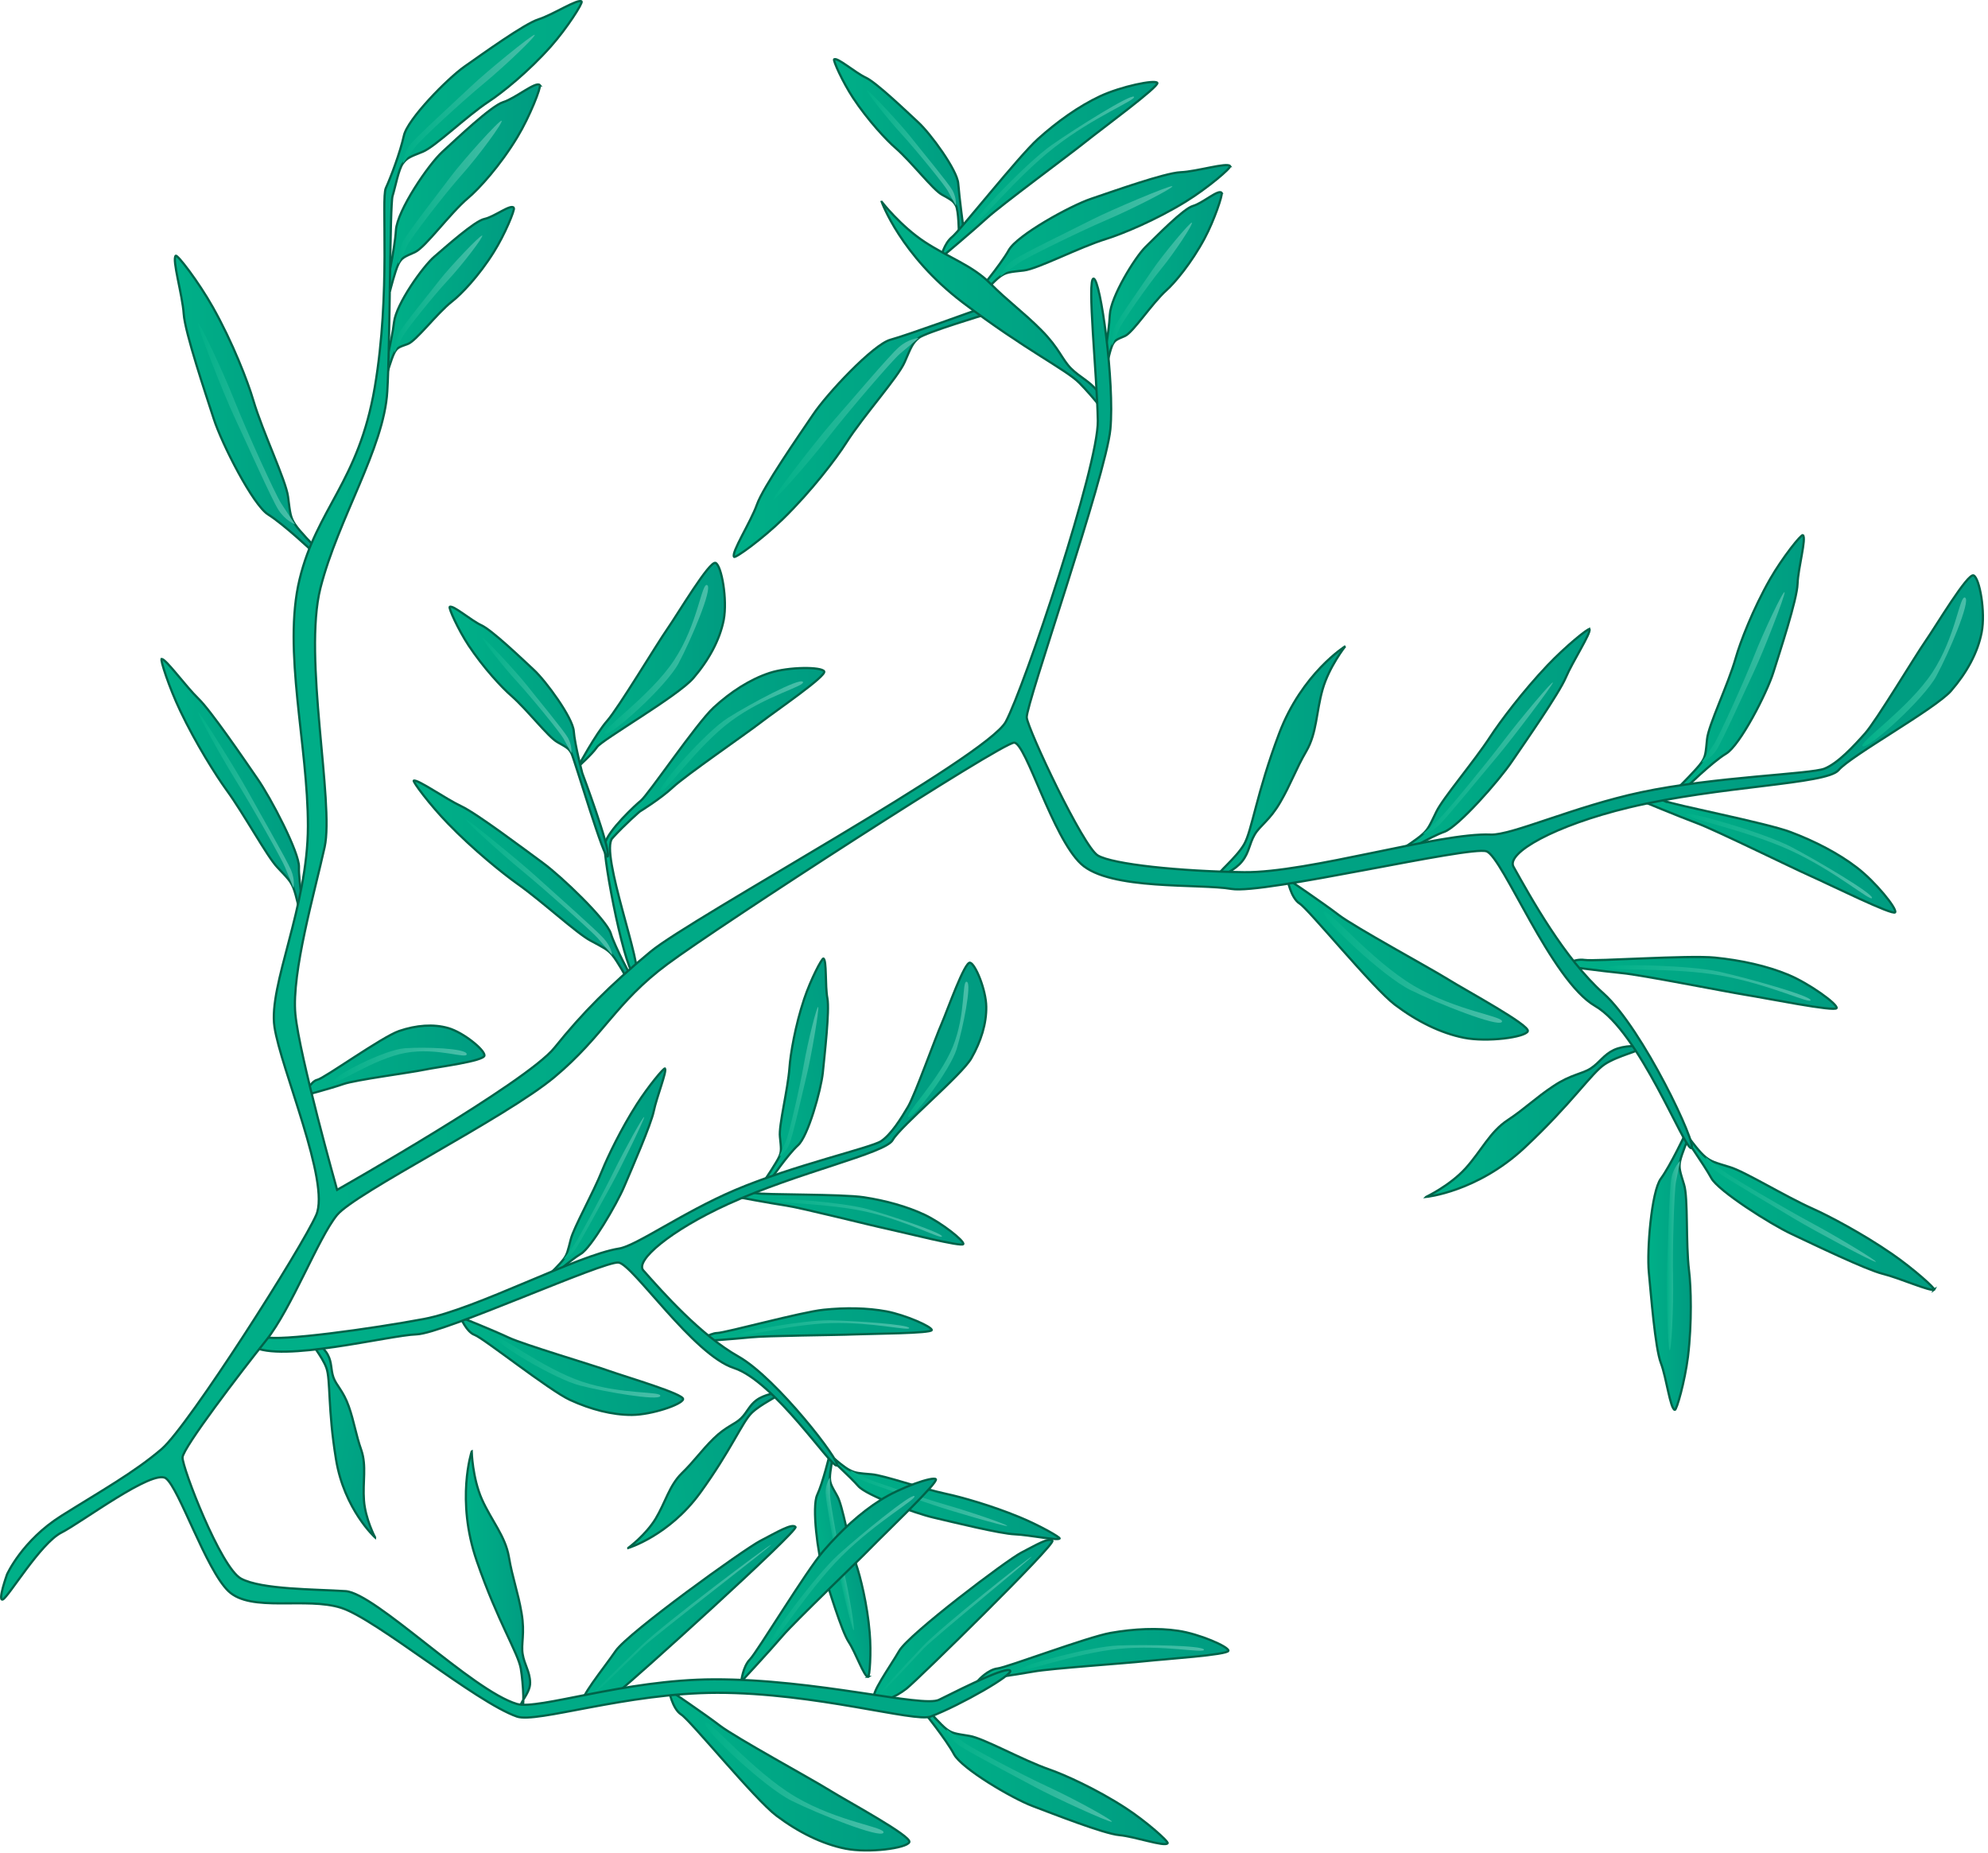 
        <svg xmlns:rdf="http://www.w3.org/1999/02/22-rdf-syntax-ns#" xmlns="http://www.w3.org/2000/svg" xmlns:cc="http://creativecommons.org/ns#" xmlns:xlink="http://www.w3.org/1999/xlink" xmlns:dc="http://purl.org/dc/elements/1.1/" x="0px" y="0px" width="501" height="467" viewBox="0 0 501 467" xml:space="preserve">
            <title>Microstegium vimineum (Japanese Stilt Grass) 1</title>
            <desc xmlns:ian_image_library="https://ian.umces.edu/media-library/">
                <ian_image_library:title>Microstegium vimineum (Japanese Stilt Grass) 1</ian_image_library:title>
                <ian_image_library:descr>Illustration of Microstegium vimineum (Japanese Stilt Grass)</ian_image_library:descr>
                <ian_image_library:scene>
                    <ian_image_library:contains>Japanese, stilt, grass, Nepalese, browntop, plant, Plantae, vascular, Magnoliophyta, angiosperm, Liliopsida, monocot, Commelinidae, Cyperales, Poaceae, Microstegium, vimineum, annual, graminoid, exotic, invasive, nonnative, noxious, weed</ian_image_library:contains>
                    <ian_image_library:when>2003-02-15</ian_image_library:when>
                </ian_image_library:scene>
            </desc>
            
 <defs></defs>
 <linearGradient id="ian_symbols_38d2a818d985c71495f3e9d6aa8ebf51" y2="-217.62" gradientUnits="userSpaceOnUse" x2="-92.264" gradientTransform="matrix(.791 .161 .167 -.773 208.67 211.86)" y1="-217.62" x1="-124.85">
  <stop stop-color="#00B088" offset="0"/>
  <stop stop-color="#009C81" offset="1"/>
 </linearGradient>
 <path stroke="#006349" stroke-width=".556" d="m94.527 387.42s-7.778-7.013-9.85-19.7c-2.086-12.653-1.346-19.986-2.409-22.99-1.054-3.003-4.479-6.802-3.874-6.999.584-.197 3.173 1.672 4.23 3.677 1.06 1.984.706 3.655 1.399 5.667.693 2.005 2.463 3.33 3.874 7.326 1.399 3.995 1.747 7.006 3.156 11.002 1.37 4.002.323 8.005.669 12.681.335 4.65 2.805 9.33 2.805 9.33z" fill="url(#ian_symbols_38d2a818d985c71495f3e9d6aa8ebf51)"/>
 <linearGradient id="ian_symbols_ed0a0b282e7ac7246dcc921d96858eb6" y2="194.14" gradientUnits="userSpaceOnUse" x2="-52.371" gradientTransform="matrix(.792 -.164 .165 .797 208.62 202.54)" y1="194.14" x1="-108">
  <stop stop-color="#00B088" offset="0"/>
  <stop stop-color="#009C81" offset="1"/>
 </linearGradient>
 <path stroke="#006349" stroke-width=".556" d="m158.33 390.07s10.241-3.078 18.097-13.87c7.821-10.777 10.628-17.858 13.006-20.162 2.358-2.317 7-4.274 6.775-4.792-.231-.522-3.622.164-5.539 1.55-1.869 1.38-2.365 3.092-3.935 4.622-1.549 1.528-3.758 2.005-6.911 5.096-3.139 3.079-4.852 5.682-8.026 8.76-3.14 3.1-4.064 7.251-6.558 11.41-2.52 4.15-6.91 7.38-6.91 7.38z" fill="url(#ian_symbols_ed0a0b282e7ac7246dcc921d96858eb6)"/>
 <linearGradient id="ian_symbols_e601bcbd5bc1262449c891c047165a71" y2="127.46" gradientUnits="userSpaceOnUse" x2="13.518" gradientTransform="matrix(.792 -.164 .165 .797 208.62 202.54)" y1="127.46" x1="-52.99">
  <stop stop-color="#00B088" offset="0"/>
  <stop stop-color="#009C81" offset="1"/>
 </linearGradient>
 <path stroke="#006349" stroke-width=".556" d="m190.32 300.64c2.181.476 21.916.218 27.407 1.061 5.511.843 10.825 2.323 15.236 4.383 4.39 2.079 10.071 6.599 9.799 7.4-.271.822-14.788-2.888-19.109-3.818-4.315-.911-21.61-5.295-25.579-5.879-3.969-.591-12.674-2.229-12.674-2.229s2.74-1.37 4.91-.91z" fill="url(#ian_symbols_e601bcbd5bc1262449c891c047165a71)"/>
 <linearGradient id="ian_symbols_f60af1104a0fa7840953a544af060935" y2="127.55" gradientUnits="userSpaceOnUse" x2="7.464" gradientTransform="matrix(.792 -.164 .165 .797 208.62 202.54)" y1="127.55" x1="-41.266">
  <stop stop-color="#00B088" offset="0"/>
  <stop stop-color="#4ABEA9" offset="1"/>
 </linearGradient>
 <path d="m195.27 302.45c.271-.815 17.207.51 23.343 2.229 6.13 1.732 18.824 6 18.77 6.87-.061.89-8.583-3.799-18.695-6.116-10.11-2.32-23.66-2.18-23.41-2.98z" fill="url(#ian_symbols_f60af1104a0fa7840953a544af060935)"/>
 <linearGradient id="ian_symbols_d1716f650b44e5b4f98dfb83fa5e3319" y2="159.55" gradientUnits="userSpaceOnUse" x2="-1.573" gradientTransform="matrix(.792 -.164 .165 .797 208.62 202.54)" y1="159.55" x1="-73.208">
  <stop stop-color="#00B088" offset="0"/>
  <stop stop-color="#009C81" offset="1"/>
 </linearGradient>
 <path stroke="#006349" stroke-width=".556" d="m180.77 335.9c2.208-.088 21.223-5.294 26.768-5.857 5.545-.571 11.022-.489 15.854.407 4.771.91 11.458 3.84 11.417 4.709-.054.85-15.045.911-19.442 1.088-4.431.197-22.283.313-26.259.747-4.009.421-12.851 1.026-12.851 1.026s2.31-2.02 4.51-2.13z" fill="url(#ian_symbols_d1716f650b44e5b4f98dfb83fa5e3319)"/>
 <linearGradient id="ian_symbols_c948af5d1a52b4b4a168911ebb563a5f" y2="159.5" gradientUnits="userSpaceOnUse" x2="-8.33" gradientTransform="matrix(.792 -.164 .165 .797 208.62 202.54)" y1="159.5" x1="-60.964">
  <stop stop-color="#00B088" offset="0"/>
  <stop stop-color="#4ABEA9" offset="1"/>
 </linearGradient>
 <path d="m186.04 336.41c.054-.856 16.73-3.833 23.132-3.704 6.374.123 19.762 1.04 19.958 1.93.157.851-9.337-1.535-19.7-1.236-10.38.30-23.44 3.86-23.39 3.01z" fill="url(#ian_symbols_c948af5d1a52b4b4a168911ebb563a5f)"/>
 <linearGradient id="ian_symbols_fde6c6918212557439b4a992ba0c464b" y2="152.95" gradientUnits="userSpaceOnUse" x2="-81.83" gradientTransform="matrix(.792 -.164 .165 .797 208.62 202.54)" y1="152.95" x1="-144.62">
  <stop stop-color="#00B088" offset="0"/>
  <stop stop-color="#009C81" offset="1"/>
 </linearGradient>
 <path stroke="#006349" stroke-width=".556" d="m119.63 336.39c2.151.754 18.804 13.972 24.016 16.37 5.206 2.393 10.615 3.806 15.63 3.779 5.022-.034 12.627-2.644 12.871-3.955.299-1.312-14.325-5.586-18.572-7.095-4.254-1.529-21.651-6.68-25.395-8.44-3.745-1.773-12.154-5.145-12.154-5.145s1.5 3.72 3.6 4.49z" fill="url(#ian_symbols_fde6c6918212557439b4a992ba0c464b)"/>
 <linearGradient id="ian_symbols_32ec08af07249714bd9dcd50a2b2cad3" y2="155.02" gradientUnits="userSpaceOnUse" x2="-88.567" gradientTransform="matrix(.792 -.164 .165 .797 208.62 202.54)" y1="155.02" x1="-135.12">
  <stop stop-color="#00B088" offset="0"/>
  <stop stop-color="#4ABEA9" offset="1"/>
 </linearGradient>
 <path d="m124.96 337.1c-.265 1.313 14.947 10.479 21.233 12.043 6.3 1.61 19.708 3.914 20.197 2.65.496-1.285-9.644-.279-19.674-3.622-10.02-3.36-21.46-12.39-21.76-11.07z" fill="url(#ian_symbols_32ec08af07249714bd9dcd50a2b2cad3)"/>
 <linearGradient id="ian_symbols_cea485083e4db8c431ece80ef75c914d" y2="98.228" gradientUnits="userSpaceOnUse" x2="-66.428" gradientTransform="matrix(.792 -.164 .165 .797 208.62 202.54)" y1="98.228" x1="-115.08">
  <stop stop-color="#00B088" offset="0"/>
  <stop stop-color="#009C81" offset="1"/>
 </linearGradient>
 <path stroke="#006349" stroke-width=".556" d="m167.58 269.25c-.231-.279-4.166 4.444-7.068 8.97-4.009 6.266-7.394 13.347-8.746 16.697-2.297 5.783-7.122 14.277-7.917 17.35-.782 3.058-.924 3.839-1.841 5.063-.904 1.229-3.507 3.73-3.507 3.73l-.082 1.189s5.376-4.771 7.951-6.286c2.589-1.495 9.045-12.497 10.934-16.969 1.882-4.438 6.748-15.549 7.462-19.034.71-3.47 3.34-9.99 2.83-10.71z" fill="url(#ian_symbols_cea485083e4db8c431ece80ef75c914d)"/>
 <linearGradient id="ian_symbols_0947753b32595ee4fd960ff5083d8f5c" y2="102.42" gradientUnits="userSpaceOnUse" x2="-75.876" gradientTransform="matrix(.792 -.164 .165 .797 208.62 202.54)" y1="102.42" x1="-109.5">
  <stop stop-color="#00B088" offset="0"/>
  <stop stop-color="#4ABEA9" offset="1"/>
 </linearGradient>
 <path d="m162.34 281.5c.034.605-5.864 12.735-8.161 16.901-2.324 4.165-7.856 14.549-9.242 16.499-1.373 1.944-2.929 2.434-2.929 2.434s1.603-2.114 2.704-3.697c1.135-1.583 7.143-12.674 9.929-18.361 2.8-5.68 7.64-14.38 7.7-13.77z" fill="url(#ian_symbols_0947753b32595ee4fd960ff5083d8f5c)"/>
 <linearGradient id="ian_symbols_a6f930161d35e2f4813b6148f98c38d6" y2="217.46" gradientUnits="userSpaceOnUse" x2="24.276" gradientTransform="matrix(.792 -.164 .165 .797 208.62 202.54)" y1="217.46" x1="-41.402">
  <stop stop-color="#00B088" offset="0"/>
  <stop stop-color="#009C81" offset="1"/>
 </linearGradient>
 <path stroke="#006349" stroke-width=".556" d="m267.04 387.69c.271-.266-5.138-3.357-10.201-5.43-7.006-2.889-14.698-5.05-18.341-5.817-6.211-1.318-15.61-4.662-18.845-4.94-3.248-.278-4.05-.313-5.409-1.006-1.42-.659-3.874-2.854-3.874-2.854l-1.862-.761s5.837 5.348 7.808 7.611c1.95 2.256 14.115 6.796 18.919 7.91 4.832 1.128 16.853 4.091 20.502 4.22 3.63.15 10.67 1.64 11.29 1.07z" fill="url(#ian_symbols_a6f930161d35e2f4813b6148f98c38d6)"/>
 <linearGradient id="ian_symbols_c55d9f49752283c421e4f7ef18c4b1eb" y2="216.76" gradientUnits="userSpaceOnUse" x2="9.044" gradientTransform="matrix(.792 -.164 .165 .797 208.62 202.54)" y1="216.76" x1="-35.365">
  <stop stop-color="#00B088" offset="0"/>
  <stop stop-color="#4ABEA9" offset="1"/>
 </linearGradient>
 <path d="m253.79 384.52c-.611.136-13.822-3.663-18.43-5.239-4.607-1.577-16.004-5.287-18.199-6.313-2.168-1.026-2.916-2.474-2.916-2.474s2.352 1.189 4.166 2.045c1.78.85 13.965 4.907 20.169 6.715 6.24 1.79 15.83 5.12 15.21 5.26z" fill="url(#ian_symbols_c55d9f49752283c421e4f7ef18c4b1eb)"/>
 <linearGradient id="ian_symbols_7659da295afbf3e4f57b6fb2dfe287fc" y2="78.508" gradientUnits="userSpaceOnUse" x2="-10.881" gradientTransform="matrix(.792 -.164 .165 .797 208.62 202.54)" y1="78.508" x1="-42.777">
  <stop stop-color="#00B088" offset="0"/>
  <stop stop-color="#009C81" offset="1"/>
 </linearGradient>
 <path stroke="#006349" stroke-width=".556" d="m207.52 241.54c-.374-.163-3.228 5.308-4.852 10.173-2.27 6.755-3.466 13.951-3.704 17.274-.421 5.716-2.752 14.658-2.406 17.499.285 2.868.421 3.561-.17 4.94-.584 1.353-3.479 5.675-3.479 5.675l1.217.237s4.458-6.463 6.965-8.726c2.528-2.235 5.81-13.891 6.272-18.335.428-4.431 1.733-15.548 1.148-18.729-.61-3.17-.12-9.62-1-10.01z" fill="url(#ian_symbols_7659da295afbf3e4f57b6fb2dfe287fc)"/>
 <linearGradient id="ian_symbols_ac8bdca0ee9ed34429bc30b390427a10" y2="82.408" gradientUnits="userSpaceOnUse" x2="-15.788" gradientTransform="matrix(.792 -.164 .165 .797 208.62 202.54)" y1="82.408" x1="-37.138">
  <stop stop-color="#00B088" offset="0"/>
  <stop stop-color="#4ABEA9" offset="1"/>
 </linearGradient>
 <path d="m206.2 253.76c.299.496-1.821 12.851-2.909 17.213-1.053 4.363-3.459 15.12-4.335 17.274-.85 2.147-2.569 3.181-2.569 3.181s1.033-2.358 1.773-4.125c.693-1.76 3.412-13.292 4.417-19.109 1.03-5.81 3.32-14.93 3.62-14.43z" fill="url(#ian_symbols_ac8bdca0ee9ed34429bc30b390427a10)"/>
 <linearGradient id="ian_symbols_128ea3a4055e402435af1ab9290481a5" y2="232.17" gradientUnits="userSpaceOnUse" x2="-38.99" gradientTransform="matrix(.792 -.164 .165 .797 208.62 202.54)" y1="232.17" x1="-50.102">
  <stop stop-color="#00B088" offset="0"/>
  <stop stop-color="#009C81" offset="1"/>
 </linearGradient>
 <path stroke="#006349" stroke-width=".556" d="m218.76 422.56c.401.021.856-6.103.401-11.213-.591-7.108-2.372-14.202-3.465-17.329-1.889-5.423-3.282-14.576-4.716-17.077-1.427-2.515-1.808-3.126-1.828-4.601 0-1.502.734-5.151.734-5.151l-.761-.795s-1.76 7.265-3.18 10.303c-1.42 3.017.184 15.004 1.542 19.271 1.346 4.254 4.581 15.019 6.361 17.736 1.8 2.72 3.9 8.85 4.92 8.85z" fill="url(#ian_symbols_128ea3a4055e402435af1ab9290481a5)"/>
 <linearGradient id="ian_symbols_a0a26c6c05efb804051b832d286adce7" y2="228.23" gradientUnits="userSpaceOnUse" x2="-42.001" gradientTransform="matrix(.792 -.164 .165 .797 208.62 202.54)" y1="228.23" x1="-45.289">
  <stop stop-color="#00B088" offset="0"/>
  <stop stop-color="#4ABEA9" offset="1"/>
 </linearGradient>
 <path d="m215.11 410.8c-.476-.341-3.446-12.546-4.179-16.996-.754-4.431-2.82-15.291-2.875-17.588-.054-2.304 1.094-3.873 1.094-3.873s-.007 2.548.027 4.444c.041 1.896 2.147 13.564 3.52 19.319 1.38 5.76 2.87 15.05 2.41 14.7z" fill="url(#ian_symbols_a0a26c6c05efb804051b832d286adce7)"/>
 <linearGradient id="ian_symbols_026e9f0e8ec374b4e57d1174fbc6282e" y2="129.09" gradientUnits="userSpaceOnUse" x2="35.828" gradientTransform="matrix(.792 -.164 .165 .797 208.62 202.54)" y1="129.09" x1="-209.85">
  <stop stop-color="#00B088" offset="0"/>
  <stop stop-color="#009C81" offset="1"/>
 </linearGradient>
 <path stroke="#006349" stroke-width=".556" d="m66.77 336.9c3.446 1.176 26.877-2.059 40.058-4.532 13.156-2.467 38.759-16.119 49.19-17.751 4.349-.692 16.052-9.119 29.181-14.719 14.542-6.191 34.264-10.649 36.846-12.341 2.535-1.692 5.042-5.709 6.843-8.773 1.753-3.045 6.891-17.424 8.454-20.924 1.501-3.493 5.749-15.576 7.122-15.276 1.345.306 4.036 6.863 4.084 11.09.067 4.234-1.312 8.726-3.751 12.979-2.406 4.262-17.948 17.207-19.823 20.611-1.849 3.392-23.812 8.06-41.596 16.188-14.516 6.653-23.404 14.237-21.25 16.677 4.812 5.423 14.4 16.309 24.002 21.719 9.609 5.437 26.143 26.896 24.756 27.44-1.42.558-15.739-21.256-25.932-24.572-10.214-3.296-25.436-26.062-29.058-26.571-3.65-.51-44.118 17.893-50.937 18.097-6.84.211-34.168 7.217-41.27 3.024" fill="url(#ian_symbols_026e9f0e8ec374b4e57d1174fbc6282e)"/>
 <linearGradient id="ian_symbols_64b20502657e5044ad4328da2d5c8874" y2="81.343" gradientUnits="userSpaceOnUse" x2="31.408" gradientTransform="matrix(.792 -.164 .165 .797 208.62 202.54)" y1="81.343" x1="4.67">
  <stop stop-color="#00B088" offset="0"/>
  <stop stop-color="#4ABEA9" offset="1"/>
 </linearGradient>
 <path d="m228.95 281.5c1.338.292 10.581-12.015 12.157-17.213 1.583-5.226 3.847-16.405 2.555-16.888-1.318-.476-.183 8.121-3.554 16.392-3.37 8.24-12.5 17.39-11.16 17.71z" fill="url(#ian_symbols_64b20502657e5044ad4328da2d5c8874)"/>
 <linearGradient id="ian_symbols_2201146344f3e71415c428bf81afeaa9" y2="57.986" gradientUnits="userSpaceOnUse" x2="310.01" y1="57.986" x1="245.93">
  <stop stop-color="#00B088" offset="0"/>
  <stop stop-color="#009C81" offset="1"/>
 </linearGradient>
 <path stroke="#006349" stroke-width=".556" d="m310 41.856c.306.435-5.634 5.522-11.146 8.919-7.665 4.733-16.146 8.206-20.128 9.443-6.857 2.124-17.159 7.529-20.721 7.944-3.574.387-4.471.432-5.979 1.54-1.536 1.117-4.75 4.668-4.75 4.668l-1.346-.197s6.197-7.37 8.29-11.135c2.094-3.775 15.447-11.156 20.747-12.946 5.308-1.787 18.532-6.52 22.575-6.693 4.03-.153 11.77-2.575 12.46-1.543z" fill="url(#ian_symbols_2201146344f3e71415c428bf81afeaa9)"/>
 <linearGradient id="ian_symbols_16ac7136ec246c041de2d984162ea0c0" y2="58.306" gradientUnits="userSpaceOnUse" x2="295.45" y1="58.306" x1="252.03">
  <stop stop-color="#00B088" offset="0"/>
  <stop stop-color="#4ABEA9" offset="1"/>
 </linearGradient>
 <path d="m295.42 46.916c-.639-.241-15.182 5.868-20.251 8.44-5.028 2.572-17.56 8.593-19.945 10.264-2.392 1.682-3.193 4.082-3.193 4.082s2.616-1.944 4.566-3.344c1.95-1.386 15.352-7.964 22.153-10.873 6.85-2.905 17.37-8.332 16.67-8.569z" fill="url(#ian_symbols_16ac7136ec246c041de2d984162ea0c0)"/>
 <linearGradient id="ian_symbols_42d7ef22f8b56cc4dd697876ecc9f4fa" y2="36.785" gradientUnits="userSpaceOnUse" x2="242.85" y1="36.785" x1="210.18">
  <stop stop-color="#00B088" offset="0"/>
  <stop stop-color="#009C81" offset="1"/>
 </linearGradient>
 <path stroke="#006349" stroke-width=".556" d="m210.21 14.946c-.326.228 2.107 5.664 4.791 9.745 3.751 5.661 8.393 10.611 10.744 12.643 3.989 3.483 9.283 10.384 11.58 11.685 2.29 1.281 2.909 1.56 3.581 2.82.68 1.247.741 6.84.741 6.84l1.202-.761s-1.107-8.267-1.365-11.675c-.238-3.387-7-12.592-10.051-15.399-3.038-2.81-10.567-10.037-13.217-11.274-2.69-1.239-7.17-5.188-8-4.624z" fill="url(#ian_symbols_42d7ef22f8b56cc4dd697876ecc9f4fa)"/>
 <linearGradient id="ian_symbols_dbbee5c404cd0474ddc66be4de580511" y2="37.312" gradientUnits="userSpaceOnUse" x2="240.92" y1="37.312" x1="218.51">
  <stop stop-color="#00B088" offset="0"/>
  <stop stop-color="#4ABEA9" offset="1"/>
 </linearGradient>
 <path d="m218.55 22.785c.523 0 8.495 8.593 11.104 11.909 2.609 3.324 9.249 11.301 10.356 13.217 1.087 1.913.897 3.928.897 3.928s-1.175-2.181-2.072-3.775c-.897-1.573-7.917-10.21-11.641-14.278-3.74-4.06-9.19-11.025-8.65-11.001z" fill="url(#ian_symbols_dbbee5c404cd0474ddc66be4de580511)"/>
 <linearGradient id="ian_symbols_05fb7542b43fe7343d96d991cad2dee0" y2="42.824" gradientUnits="userSpaceOnUse" x2="291.67" y1="42.824" x1="237.08">
  <stop stop-color="#00B088" offset="0"/>
  <stop stop-color="#009C81" offset="1"/>
 </linearGradient>
 <path stroke="#006349" stroke-width=".556" d="m239.95 59.699c2.046-1.651 16.677-20.228 21.645-24.699 4.947-4.452 10.329-8.25 15.623-10.744 5.287-2.474 13.87-4.25 14.44-3.374.551.876-13.897 11.491-18.028 14.8-4.125 3.313-21.332 16.007-24.872 19.239-3.548 3.245-11.675 10.071-11.675 10.071s.78-3.632 2.87-5.293z" fill="url(#ian_symbols_05fb7542b43fe7343d96d991cad2dee0)"/>
 <linearGradient id="ian_symbols_274459bcfcdd86541d4c7c85a3cf91e4" y2="40.431" gradientUnits="userSpaceOnUse" x2="285.81" y1="40.431" x1="245.36">
  <stop stop-color="#00B088" offset="0"/>
  <stop stop-color="#4ABEA9" offset="1"/>
 </linearGradient>
 <path d="m245.38 56.484c-.577-.891 13.422-15.603 19.7-19.966 6.246-4.362 19.885-12.881 20.693-12.14.754.747-10.126 5.035-19.911 12.65-9.84 7.608-19.93 20.347-20.48 19.456z" fill="url(#ian_symbols_274459bcfcdd86541d4c7c85a3cf91e4)"/>
 <linearGradient id="ian_symbols_3d4bcd74d01333948d1e00e881004844" y2="109.07" gradientUnits="userSpaceOnUse" x2="248.62" y1="109.07" x1="184.92">
  <stop stop-color="#00B088" offset="0"/>
  <stop stop-color="#009C81" offset="1"/>
 </linearGradient>
 <path stroke="#006349" stroke-width=".556" d="m184.99 140.31c.313.442 7.204-4.546 12.354-9.582 7.156-6.993 13.421-15.215 15.95-19.208 4.376-6.856 13.095-16.523 14.699-20.292 1.631-3.765 1.95-4.733 3.547-6.075 1.59-1.335 17.077-5.991 17.077-5.991l-1.658-1.366s-18.239 6.64-22.582 7.822c-4.309 1.186-15.977 13.608-19.483 18.868-3.554 5.263-12.633 18.328-14.142 22.67-1.53 4.34-6.52 12.08-5.77 13.15z" fill="url(#ian_symbols_3d4bcd74d01333948d1e00e881004844)"/>
 <linearGradient id="ian_symbols_bca5fc062cfb342449b666a9f630b7ef" y2="105.54" gradientUnits="userSpaceOnUse" x2="231.54" y1="105.54" x1="194.83">
  <stop stop-color="#00B088" offset="0"/>
  <stop stop-color="#4ABEA9" offset="1"/>
 </linearGradient>
 <path d="m194.83 125.89c0-.802 10.839-14.89 15.025-19.64 4.193-4.753 14.237-16.669 16.697-18.783 2.419-2.137 4.988-2.31 4.988-2.31s-2.746 2.276-4.777 4.012c-2.005 1.737-12.898 14.424-18.029 21.029-5.13 6.6-13.91 16.49-13.91 15.69z" fill="url(#ian_symbols_bca5fc062cfb342449b666a9f630b7ef)"/>
 <linearGradient id="ian_symbols_fedd1e046fee573445d812ab5fcce415" y2="398.16" gradientUnits="userSpaceOnUse" x2="133.59" y1="398.16" x1="117.4">
  <stop stop-color="#00B088" offset="0"/>
  <stop stop-color="#009C81" offset="1"/>
 </linearGradient>
 <path stroke="#006349" stroke-width=".556" d="m118.87 365.76s-4.034 12.198 1.274 27.563c5.314 15.365 10.421 23.181 11.101 27.129.659 3.947 1.013 10.935.061 10.01-.972-.918 2.365-3.643 2.291-6.469-.068-2.848-1.448-4.506-1.875-7.143-.463-2.637.618-5.131-.286-10.398-.89-5.252-2.296-8.834-3.187-14.093-.89-5.274-4.386-9.147-6.813-14.563-2.39-5.43-2.56-12.04-2.56-12.04z" fill="url(#ian_symbols_fedd1e046fee573445d812ab5fcce415)"/>
 <linearGradient id="ian_symbols_4d57c5cae3a3c1040991beedbad8be9c" y2="191.7" gradientUnits="userSpaceOnUse" x2="339.03" y1="191.7" x1="307.09">
  <stop stop-color="#00B088" offset="0"/>
  <stop stop-color="#009C81" offset="1"/>
 </linearGradient>
 <path stroke="#006349" stroke-width=".556" d="m339.03 162.84s-10.913 6.789-16.67 21.994c-5.748 15.212-6.829 24.481-8.848 27.954-2.011 3.449-7.006 7.353-6.367 7.723.666.377 4.166-1.277 5.919-3.513 1.767-2.219 1.773-4.376 3.126-6.684 1.339-2.314 3.771-3.544 6.442-8.151 2.698-4.611 3.88-8.257 6.578-12.881 2.671-4.611 2.48-9.854 4.098-15.552 1.62-5.69 5.72-10.89 5.72-10.89z" fill="url(#ian_symbols_4d57c5cae3a3c1040991beedbad8be9c)"/>
 <linearGradient id="ian_symbols_de9155e1df007864f52dc4b596dea894" y2="282.61" gradientUnits="userSpaceOnUse" x2="413.54" y1="282.61" x1="359.4">
  <stop stop-color="#00B088" offset="0"/>
  <stop stop-color="#009C81" offset="1"/>
 </linearGradient>
 <path stroke="#006349" stroke-width=".556" d="m359.4 301.61s12.782-1.236 24.695-12.313c11.885-11.07 16.969-18.919 20.313-21.114 3.356-2.215 9.256-3.438 9.133-4.118-.115-.693-4.281-.693-6.856.523-2.549 1.217-3.534 3.133-5.77 4.621-2.236 1.468-4.935 1.481-9.385 4.438-4.472 2.949-7.136 5.674-11.601 8.631-4.472 2.949-6.598 7.72-10.573 12.116-3.98 4.39-9.95 7.21-9.95 7.21z" fill="url(#ian_symbols_de9155e1df007864f52dc4b596dea894)"/>
 <linearGradient id="ian_symbols_3a8dd314532ac21471100cb61a1c6629" y2="78.38" gradientUnits="userSpaceOnUse" x2="279.32" y1="78.38" x1="222.2">
  <stop stop-color="#00B088" offset="0"/>
  <stop stop-color="#009C81" offset="1"/>
 </linearGradient>
 <path stroke="#006349" stroke-width=".556" d="m222.2 50.864s4.743 13.436 20.435 25.372c15.711 11.923 25.959 16.83 29.344 20.228 3.384 3.404 8.596 9.809 7.061 9.415-1.557-.401-.333-4.577-2.379-7.224-2.052-2.629-4.485-3.55-6.755-5.816-2.27-2.27-2.997-5.134-7.502-9.657-4.52-4.55-8.332-7.208-12.857-11.763-4.513-4.537-10.506-6.514-16.527-10.462-6.03-3.954-10.81-10.094-10.81-10.094z" fill="url(#ian_symbols_3a8dd314532ac21471100cb61a1c6629)"/>
 <linearGradient id="ian_symbols_036a42dacdfa6954b9380f503746a7d0" y2="407.17" gradientUnits="userSpaceOnUse" x2="200.48" y1="407.17" x1="146.69">
  <stop stop-color="#00B088" offset="0"/>
  <stop stop-color="#009C81" offset="1"/>
 </linearGradient>
 <path stroke="#006349" stroke-width=".556" d="m200.47 384.76c-.87-.938-4.553 1.271-8.827 3.492-4.268 2.223-33.278 23.112-36.486 27.754-3.18 4.648-9.466 12.164-8.331 13.414 1.134 1.237 5.715-.652 9.093-3.207 3.41-2.54 45.41-40.52 44.56-41.44z" fill="url(#ian_symbols_036a42dacdfa6954b9380f503746a7d0)"/>
 <linearGradient id="ian_symbols_78c14c7724b26c24d9e1ec9e235debe6" y2="408.62" gradientUnits="userSpaceOnUse" x2="194.31" y1="408.62" x1="148.37">
  <stop stop-color="#00B088" offset="0"/>
  <stop stop-color="#4ABEA9" offset="1"/>
 </linearGradient>
 <path d="m194.29 389.28c-.89.271-26.863 19.809-32.477 25.226-5.606 5.396-13.686 13.237-13.441 13.455.245.259 10.139-9.548 13.598-12.87 3.48-3.3 33.21-26.11 32.32-25.81z" fill="url(#ian_symbols_78c14c7724b26c24d9e1ec9e235debe6)"/>
 <linearGradient id="ian_symbols_57778ca68ef3e9c4f179b6671a075668" y2="408.32" gradientUnits="userSpaceOnUse" x2="265.21" y1="408.32" x1="220.17">
  <stop stop-color="#00B088" offset="0"/>
  <stop stop-color="#009C81" offset="1"/>
 </linearGradient>
 <path stroke="#006349" stroke-width=".556" d="m265.2 388.25c-.911-.89-4.084 1.073-7.815 2.99-3.717 1.931-28.297 20.503-30.757 24.729-2.446 4.247-7.462 11.043-6.272 12.231 1.203 1.196 5.232-.435 8.094-2.69 2.87-2.27 37.65-36.36 36.76-37.26z" fill="url(#ian_symbols_57778ca68ef3e9c4f179b6671a075668)"/>
 <linearGradient id="ian_symbols_827b97f926d668940da634dc046e1475" y2="409.6" gradientUnits="userSpaceOnUse" x2="259.98" y1="409.6" x1="221.65">
  <stop stop-color="#00B088" offset="0"/>
  <stop stop-color="#4ABEA9" offset="1"/>
 </linearGradient>
 <path d="m259.96 392.27c-.803.258-22.739 17.641-27.346 22.507-4.601 4.866-11.227 11.934-10.961 12.15.245.238 8.338-8.604 11.192-11.586 2.84-2.97 27.89-23.32 27.12-23.07z" fill="url(#ian_symbols_827b97f926d668940da634dc046e1475)"/>
 <linearGradient id="ian_symbols_c717ed3ae4ebd0b4617c61391887a923" y2="267.26" gradientUnits="userSpaceOnUse" x2="122.09" y1="267.26" x1="76.546">
  <stop stop-color="#00B088" offset="0"/>
  <stop stop-color="#009C81" offset="1"/>
 </linearGradient>
 <path stroke="#006349" stroke-width=".556" d="m79.985 272.09c1.716-.353 16.323-10.846 20.621-12.3 4.309-1.454 8.607-1.814 12.379-.721 3.778 1.088 9.109 5.417 9.109 6.878 0 1.44-11.702 2.895-15.14 3.608-3.442.733-17.339 2.534-20.441 3.622-3.093 1.087-9.966 2.908-9.966 2.908s1.709-3.62 3.432-4z" fill="url(#ian_symbols_c717ed3ae4ebd0b4617c61391887a923)"/>
 <linearGradient id="ian_symbols_f98f462f7dbf25a4ad5df5871a37e870" y2="268.33" gradientUnits="userSpaceOnUse" x2="117.62" y1="268.33" x1="84.103">
  <stop stop-color="#00B088" offset="0"/>
  <stop stop-color="#4ABEA9" offset="1"/>
 </linearGradient>
 <path d="m84.103 272.47c0-1.454 12.898-7.978 17.882-8.324 4.968-.367 15.46 0 15.627 1.44.18 1.447-7.306-1.733-15.392-.278-8.07 1.42-18.117 8.59-18.117 7.16z" fill="url(#ian_symbols_f98f462f7dbf25a4ad5df5871a37e870)"/>
 <linearGradient id="ian_symbols_38b106f5392f4794c16ddad25b7bfbc0" y2="215.62" gradientUnits="userSpaceOnUse" x2="477.63" y1="215.62" x1="413.35">
  <stop stop-color="#00B088" offset="0"/>
  <stop stop-color="#009C81" offset="1"/>
 </linearGradient>
 <path stroke="#006349" stroke-width=".556" d="m419.36 201.78c2.419 1.077 25.646 5.549 31.879 7.887 6.231 2.354 12.082 5.392 16.724 8.953 4.648 3.558 10.166 10.353 9.637 11.267-.518.911-16.603-7.057-21.434-9.205-4.818-2.151-24.003-11.59-28.516-13.251-4.498-1.679-14.298-5.749-14.298-5.749s3.59-.98 6.01.10z" fill="url(#ian_symbols_38b106f5392f4794c16ddad25b7bfbc0)"/>
 <linearGradient id="ian_symbols_a221742efdd00ef4193f19bfc07527ac" y2="215.71" gradientUnits="userSpaceOnUse" x2="471.78" y1="215.71" x1="424.69">
  <stop stop-color="#00B088" offset="0"/>
  <stop stop-color="#4ABEA9" offset="1"/>
 </linearGradient>
 <path d="m424.7 205.15c.543-.914 20.04 4.747 26.795 8.308 6.769 3.558 20.57 11.76 20.277 12.81-.292 1.046-9.099-6.67-20.373-11.889-11.26-5.21-27.21-8.33-26.71-9.23z" fill="url(#ian_symbols_a221742efdd00ef4193f19bfc07527ac)"/>
 <linearGradient id="ian_symbols_1009f1b627ec32f4a52736031d6ddb2e" y2="247.67" gradientUnits="userSpaceOnUse" x2="462.86" y1="247.67" x1="393.51">
  <stop stop-color="#00B088" offset="0"/>
  <stop stop-color="#009C81" offset="1"/>
 </linearGradient>
 <path stroke="#006349" stroke-width=".556" d="m399.32 241.89c2.617.414 26.211-1.258 32.844-.585 6.633.666 13.055 2.073 18.478 4.315 5.382 2.249 12.463 7.387 12.212 8.399-.278 1.026-17.859-2.528-23.085-3.356-5.232-.85-26.19-5.009-30.961-5.45-4.791-.456-15.297-1.869-15.297-1.869s3.21-1.86 5.82-1.45z" fill="url(#ian_symbols_1009f1b627ec32f4a52736031d6ddb2e)"/>
 <linearGradient id="ian_symbols_2b5e1373579df0e4759ac16a2f9f860d" y2="247.7" gradientUnits="userSpaceOnUse" x2="456.29" y1="247.7" x1="405.37">
  <stop stop-color="#00B088" offset="0"/>
  <stop stop-color="#4ABEA9" offset="1"/>
 </linearGradient>
 <path d="m405.38 243.76c.265-1.019 20.57-.563 28.019 1.129 7.454 1.691 22.915 6.055 22.894 7.142-.006 1.081-10.52-4.084-22.758-6.231-12.24-2.14-28.45-1.03-28.15-2.04z" fill="url(#ian_symbols_2b5e1373579df0e4759ac16a2f9f860d)"/>
 <linearGradient id="ian_symbols_cf4b8123fcc39234c9844de5500349a8" y2="207.07" gradientUnits="userSpaceOnUse" x2="207.73" y1="207.07" x1="152.39">
  <stop stop-color="#00B088" offset="0"/>
  <stop stop-color="#009C81" offset="1"/>
 </linearGradient>
 <path stroke="#006349" stroke-width=".556" d="m154.32 211.22c-3.269 3.605 8.128 33.336 5.871 34.552-2.311 1.217-8.365-29.744-7.76-33.074.618-3.347 8.114-10.204 9.032-10.904 1.834-1.423 14.053-19.521 18.395-23.506 4.35-4.003 9.202-7.105 14.081-8.712 4.906-1.597 13.095-1.573 13.768-.394.639 1.172-12.313 10.007-15.983 12.851-3.67 2.841-19.048 13.432-22.167 16.364-3.105 2.905-8.325 6.099-8.325 6.099s-3.66 3.13-6.92 6.72z" fill="url(#ian_symbols_cf4b8123fcc39234c9844de5500349a8)"/>
 <linearGradient id="ian_symbols_04921a3820017c84cd0d52284140b148" y2="185.57" gradientUnits="userSpaceOnUse" x2="202.37" y1="185.57" x1="166.4">
  <stop stop-color="#00B088" offset="0"/>
  <stop stop-color="#4ABEA9" offset="1"/>
 </linearGradient>
 <path d="m166.43 199.37c-.666-1.159 11.362-14.91 17.01-18.471 5.654-3.558 18.009-10.156 18.885-9.093.856 1.074-9.31 3.398-18.077 9.877-8.73 6.47-17.16 18.87-17.81 17.68z" fill="url(#ian_symbols_04921a3820017c84cd0d52284140b148)"/>
 <linearGradient id="ian_symbols_867013ae6e81bff49db2f277c8bd12f4" y2="167.55" gradientUnits="userSpaceOnUse" x2="182.69" y1="167.55" x1="145.62">
  <stop stop-color="#00B088" offset="0"/>
  <stop stop-color="#009C81" offset="1"/>
 </linearGradient>
 <path stroke="#006349" stroke-width=".556" d="m150.45 188.26c1.332-1.91 20.394-12.857 24.274-17.387 3.894-4.533 6.667-9.589 7.666-14.689.958-5.11-.544-13.649-2.046-14.335-1.501-.683-9.5 12.827-12.171 16.656-2.67 3.819-12.306 19.891-15.154 23.125-2.861 3.242-7.401 11.645-7.401 11.645s3.5-3.09 4.83-5z" fill="url(#ian_symbols_867013ae6e81bff49db2f277c8bd12f4)"/>
 <linearGradient id="ian_symbols_33ff22a1391abaf4bd4921a49712ba0a" y2="166.16" gradientUnits="userSpaceOnUse" x2="178.46" y1="166.16" x1="152.31">
  <stop stop-color="#00B088" offset="0"/>
  <stop stop-color="#4ABEA9" offset="1"/>
 </linearGradient>
 <path d="m152.43 184.9c1.488.693 15.433-11.872 18.579-17.753 3.133-5.902 8.617-18.793 7.238-19.694-1.427-.904-2.297 9.711-8.318 18.834-5.98 9.13-18.99 17.91-17.5 18.61z" fill="url(#ian_symbols_33ff22a1391abaf4bd4921a49712ba0a)"/>
 <linearGradient id="ian_symbols_e1bf2d64821c19d4ad1e51009a836f35" y2="241.71" gradientUnits="userSpaceOnUse" x2="385.04" y1="241.71" x1="324.42">
  <stop stop-color="#00B088" offset="0"/>
  <stop stop-color="#009C81" offset="1"/>
 </linearGradient>
 <path stroke="#006349" stroke-width=".556" d="m327.55 227.71c2.284 1.434 18.505 21.334 24.003 25.473 5.49 4.152 11.483 7.149 17.376 8.318 5.905 1.176 15.46-.123 16.092-1.638.653-1.509-15.412-10.167-20.006-13.027-4.594-2.861-23.703-13.252-27.651-16.283-3.929-3.017-12.946-9.109-12.946-9.109s.84 4.84 3.14 6.27z" fill="url(#ian_symbols_e1bf2d64821c19d4ad1e51009a836f35)"/>
 <linearGradient id="ian_symbols_8389273a59b4c8447d175224aa38cc20" y2="243.73" gradientUnits="userSpaceOnUse" x2="378.54" y1="243.73" x1="333.58">
  <stop stop-color="#00B088" offset="0"/>
  <stop stop-color="#4ABEA9" offset="1"/>
 </linearGradient>
 <path d="m333.6 229.84c-.632 1.519 14.882 16.217 21.861 19.643 6.966 3.432 22.12 9.438 23.03 8.032.876-1.414-11.261-2.65-22.16-9.093-10.91-6.44-22.05-20.08-22.73-18.58z" fill="url(#ian_symbols_8389273a59b4c8447d175224aa38cc20)"/>
 <linearGradient id="ian_symbols_23f1bce6584713d499a8610a60b7171d" y2="446.03" gradientUnits="userSpaceOnUse" x2="229.18" y1="446.03" x1="168.54">
  <stop stop-color="#00B088" offset="0"/>
  <stop stop-color="#009C81" offset="1"/>
 </linearGradient>
 <path stroke="#006349" stroke-width=".556" d="m171.67 432.04c2.303 1.428 18.504 21.339 23.995 25.477 5.498 4.14 11.498 7.143 17.383 8.318 5.905 1.169 15.46-.108 16.112-1.638.639-1.522-15.426-10.173-20.02-13.021-4.587-2.867-23.696-13.278-27.658-16.296-3.928-3.011-12.945-9.106-12.945-9.106s.86 4.84 3.15 6.27z" fill="url(#ian_symbols_23f1bce6584713d499a8610a60b7171d)"/>
 <linearGradient id="ian_symbols_6df7b48f78f78d7401a0f2712b2f964e" y2="448.07" gradientUnits="userSpaceOnUse" x2="222.67" y1="448.07" x1="177.7">
  <stop stop-color="#00B088" offset="0"/>
  <stop stop-color="#4ABEA9" offset="1"/>
 </linearGradient>
 <path d="m177.72 434.19c-.632 1.516 14.875 16.188 21.861 19.626 6.938 3.411 22.147 9.446 23.037 8.039.891-1.42-11.267-2.67-22.174-9.099-10.92-6.47-22.06-20.09-22.73-18.57z" fill="url(#ian_symbols_6df7b48f78f78d7401a0f2712b2f964e)"/>
 <linearGradient id="ian_symbols_78532abe0e8446245d5cbab990932640" y2="416.9" gradientUnits="userSpaceOnUse" x2="309.58" y1="416.9" x1="246.63">
  <stop stop-color="#00B088" offset="0"/>
  <stop stop-color="#009C81" offset="1"/>
 </linearGradient>
 <path stroke="#006349" stroke-width=".556" d="m251.4 420.43c2.351-.259 22.555-7.896 28.487-8.957 5.939-1.04 11.872-1.318 17.091-.522 5.239.781 12.599 3.954 12.599 5.001 0 1.054-16.174 2.12-20.91 2.637-4.729.523-23.988 1.842-28.256 2.63s-13.782 2.1-13.782 2.1 2.37-2.62 4.77-2.89z" fill="url(#ian_symbols_78532abe0e8446245d5cbab990932640)"/>
 <linearGradient id="ian_symbols_6ccdc8bae80e2ed4b121fbc543ade4af" y2="417.69" gradientUnits="userSpaceOnUse" x2="303.42" y1="417.69" x1="257.09">
  <stop stop-color="#00B088" offset="0"/>
  <stop stop-color="#4ABEA9" offset="1"/>
 </linearGradient>
 <path d="m257.09 420.7c0-1.06 17.818-5.797 24.695-6.055 6.884-.272 21.372 0 21.631 1.04.23 1.06-10.146-1.264-21.284-.211-11.16 1.06-25.04 6.28-25.04 5.23z" fill="url(#ian_symbols_6ccdc8bae80e2ed4b121fbc543ade4af)"/>
 <linearGradient id="ian_symbols_3c9646ebcfce77a4f9d3cd613c40a2d0" y2="398.18" gradientUnits="userSpaceOnUse" x2="235.87" y1="398.18" x1="186.8">
  <stop stop-color="#00B088" offset="0"/>
  <stop stop-color="#009C81" offset="1"/>
 </linearGradient>
 <path stroke="#006349" stroke-width=".556" d="m189.01 418.12c1.862-1.917 14.168-22.317 18.586-27.394 4.397-5.09 9.296-9.575 14.284-12.714 4.961-3.174 13.286-6.056 13.965-5.268.693.796-12.45 13.252-16.167 17.07-3.71 3.84-19.313 18.729-22.453 22.399-3.146 3.683-10.425 11.539-10.425 11.539s.36-3.74 2.21-5.64z" fill="url(#ian_symbols_3c9646ebcfce77a4f9d3cd613c40a2d0)"/>
 <linearGradient id="ian_symbols_948ef16ab85592044907b2d12343d035" y2="395.6" gradientUnits="userSpaceOnUse" x2="230.47" y1="395.6" x1="194.02">
  <stop stop-color="#00B088" offset="0"/>
  <stop stop-color="#4ABEA9" offset="1"/>
 </linearGradient>
 <path d="m194.05 414.2c-.679-.801 11.485-17.274 17.213-22.438 5.715-5.165 18.28-15.393 19.164-14.78.863.651-9.48 6.34-18.349 15.194-8.84 8.86-17.35 22.84-18.02 22.03z" fill="url(#ian_symbols_948ef16ab85592044907b2d12343d035)"/>
 <linearGradient id="ian_symbols_c1598f9ceae98d84d51f7b048445f914" y2="184.36" gradientUnits="userSpaceOnUse" x2="153.21" y1="184.36" x1="113.3">
  <stop stop-color="#00B088" offset="0"/>
  <stop stop-color="#009C81" offset="1"/>
 </linearGradient>
 <path stroke="#006349" stroke-width=".556" d="m113.34 152.93c-.353.231 2.093 5.668 4.771 9.739 3.754 5.65 8.386 10.611 10.734 12.64 3.989 3.483 9.296 10.397 11.586 11.675 2.297 1.305 2.875 1.563 3.568 2.824.7 1.254 8.59 28.059 9.181 25.918.612-2.127-6.436-20.907-6.436-20.907s-1.896-7.203-2.147-10.577c-.251-3.398-7.02-12.623-10.043-15.423-3.031-2.81-10.554-10.027-13.238-11.26-2.68-1.25-7.18-5.2-7.97-4.62z" fill="url(#ian_symbols_c1598f9ceae98d84d51f7b048445f914)"/>
 <linearGradient id="ian_symbols_c9b82dcb0969ab042918aa00048dfa6c" y2="175.27" gradientUnits="userSpaceOnUse" x2="144.01" y1="175.27" x1="121.6">
  <stop stop-color="#00B088" offset="0"/>
  <stop stop-color="#4ABEA9" offset="1"/>
 </linearGradient>
 <path d="m121.64 160.74c.543.013 8.498 8.613 11.135 11.926 2.609 3.33 9.236 11.298 10.336 13.217 1.101 1.91.89 3.918.89 3.918s-1.155-2.175-2.039-3.755c-.91-1.586-7.944-10.224-11.674-14.291-3.74-4.06-9.2-11.05-8.66-11.03z" fill="url(#ian_symbols_c9b82dcb0969ab042918aa00048dfa6c)"/>
 <linearGradient id="ian_symbols_5685e5f2a3a954a4858a2c2e3994bb09" y2="101.82" gradientUnits="userSpaceOnUse" x2="79.183" y1="101.82" x1="44.065">
  <stop stop-color="#00B088" offset="0"/>
  <stop stop-color="#009C81" offset="1"/>
 </linearGradient>
 <path stroke="#006349" stroke-width=".556" d="m44.287 64.449c.421-.367 5.725 6.524 9.344 12.956 5.032 8.933 8.845 18.817 10.21 23.482 2.378 8.029 8.186 20.055 8.743 24.24.537 4.169.592 5.233 1.781 7.013 1.148 1.757 4.818 5.467 4.818 5.467l-.143 1.594s-7.587-7.149-11.443-9.538c-3.853-2.372-11.753-17.948-13.737-24.152-1.998-6.195-7.241-21.682-7.563-26.415-.297-4.724-3.015-13.787-2.01-14.646z" fill="url(#ian_symbols_5685e5f2a3a954a4858a2c2e3994bb09)"/>
 <linearGradient id="ian_symbols_a610a6b2fe83c1b44dc0eca58aab866d" y2="106.8" gradientUnits="userSpaceOnUse" x2="74.365" y1="106.8" x1="49.883">
  <stop stop-color="#00B088" offset="0"/>
  <stop stop-color="#4ABEA9" offset="1"/>
 </linearGradient>
 <path d="m49.887 81.506c-.194.795 6.456 17.774 9.222 23.656 2.779 5.881 9.272 20.499 11.036 23.289 1.77 2.776 4.22 3.69 4.22 3.69s-2.073-3.041-3.521-5.317c-1.471-2.28-8.59-17.907-11.746-25.868-3.167-7.973-9.004-20.266-9.211-19.444z" fill="url(#ian_symbols_a610a6b2fe83c1b44dc0eca58aab866d)"/>
 <linearGradient id="ian_symbols_1efb8149657af3a4855c6456e69a3467" y2="47.246" gradientUnits="userSpaceOnUse" x2="136.07" y1="47.246" x1="97.188">
  <stop stop-color="#00B088" offset="0"/>
  <stop stop-color="#009C81" offset="1"/>
 </linearGradient>
 <path stroke="#006349" stroke-width=".556" d="m136.04 21.456c.375.469-2.487 7.825-5.626 13.034-4.353 7.247-9.752 13.143-12.447 15.396-4.611 3.897-10.777 12.494-13.432 13.673-2.66 1.172-3.33 1.39-4.149 3.041-.812 1.648-2.063 6.609-2.063 6.609l-1.135.007s2.293-10.201 2.593-15.212c.336-4.992 8.213-16.582 11.729-19.769 3.521-3.21 12.243-11.546 15.301-12.504 3.11-.965 8.33-5.393 9.24-4.275z" fill="url(#ian_symbols_1efb8149657af3a4855c6456e69a3467)"/>
 <linearGradient id="ian_symbols_3c039233e6366794dd82effd1e2f19cc" y2="48.509" gradientUnits="userSpaceOnUse" x2="126.43" y1="48.509" x1="100.38">
  <stop stop-color="#00B088" offset="0"/>
  <stop stop-color="#4ABEA9" offset="1"/>
 </linearGradient>
 <path d="m126.39 30.42c-.598-.153-9.827 10.094-12.881 14.192-3.065 4.115-10.747 13.88-12.045 16.388-1.267 2.498-1.081 5.6-1.081 5.6s1.38-2.875 2.402-4.968c1.064-2.076 9.236-12.698 13.564-17.553 4.34-4.849 10.67-13.496 10.05-13.659z" fill="url(#ian_symbols_3c039233e6366794dd82effd1e2f19cc)"/>
 <linearGradient id="ian_symbols_a8d657ce1e46c97455ccf4fb23f18f7a" y2="135.97" gradientUnits="userSpaceOnUse" x2="122.71" gradientTransform="matrix(.998 .067 -.067 .998 14.782 -69.498)" y1="135.97" x1="92.622">
  <stop stop-color="#00B088" offset="0"/>
  <stop stop-color="#009C81" offset="1"/>
 </linearGradient>
 <path stroke="#006349" stroke-width=".556" d="m129.5 52.383c.306.469-2.304 6.772-5.046 11.115-3.757 6.031-8.267 10.72-10.512 12.443-3.802 2.962-9.069 10.013-11.203 10.754-2.127.761-2.685.867-3.384 2.28-.718 1.39-1.971 5.729-1.971 5.729l-.857-.132s2.283-8.94 2.787-13.432c.513-4.481 7.251-14.019 10.18-16.493 2.905-2.477 10.132-8.977 12.606-9.483 2.45-.501 6.75-3.898 7.39-2.781z" fill="url(#ian_symbols_a8d657ce1e46c97455ccf4fb23f18f7a)"/>
 <linearGradient id="ian_symbols_c831828c7138d7d4d1b06e7882e236d6" y2="136.89" gradientUnits="userSpaceOnUse" x2="115.22" gradientTransform="matrix(.998 .067 -.067 .998 14.782 -69.498)" y1="136.89" x1="95.047">
  <stop stop-color="#00B088" offset="0"/>
  <stop stop-color="#4ABEA9" offset="1"/>
 </linearGradient>
 <path d="m121.53 59.352c-.482-.218-8.213 7.951-10.812 11.305-2.589 3.364-9.093 11.263-10.251 13.38-1.125 2.104-1.107 4.937-1.107 4.937s1.22-2.453 2.133-4.213c.928-1.736 7.873-10.383 11.495-14.257 3.6-3.88 8.99-10.938 8.53-11.152z" fill="url(#ian_symbols_c831828c7138d7d4d1b06e7882e236d6)"/>
 <linearGradient id="ian_symbols_ed17b3e2582e87e4250c15a2e30b3579" y2="70.717" gradientUnits="userSpaceOnUse" x2="307.89" y1="70.717" x1="277.78">
  <stop stop-color="#00B088" offset="0"/>
  <stop stop-color="#009C81" offset="1"/>
 </linearGradient>
 <path stroke="#006349" stroke-width=".556" d="m307.87 48.618c.299.445-1.869 6.912-4.281 11.427-3.357 6.269-7.563 11.253-9.664 13.125-3.608 3.238-8.372 10.601-10.431 11.505-2.101.891-2.623 1.03-3.249 2.477-.604 1.451-1.556 5.858-1.556 5.858l-.904-.075s1.706-9.062 1.903-13.587c.204-4.502 6.293-14.461 9.024-17.142 2.738-2.664 9.527-9.639 11.934-10.312 2.44-.673 6.51-4.35 7.23-3.276z" fill="url(#ian_symbols_ed17b3e2582e87e4250c15a2e30b3579)"/>
 <linearGradient id="ian_symbols_28c6c178c04c5ed46d70ffe5df296146" y2="71.629" gradientUnits="userSpaceOnUse" x2="300.39" y1="71.629" x1="280.23">
  <stop stop-color="#00B088" offset="0"/>
  <stop stop-color="#4ABEA9" offset="1"/>
 </linearGradient>
 <path d="m300.35 56.107c-.455-.184-7.638 8.484-9.989 12.011-2.372 3.514-8.324 11.862-9.323 14.043-.973 2.191-.796 4.991-.796 4.991s1.061-2.521 1.855-4.332c.781-1.811 7.129-10.883 10.485-15.005 3.37-4.104 8.27-11.528 7.77-11.708z" fill="url(#ian_symbols_28c6c178c04c5ed46d70ffe5df296146)"/>
 <linearGradient id="ian_symbols_92669b5ab1d7ef34454a3a6b2df71e0f" y2="198.38" gradientUnits="userSpaceOnUse" x2="76.719" y1="198.38" x1="40.691">
  <stop stop-color="#00B088" offset="0"/>
  <stop stop-color="#009C81" offset="1"/>
 </linearGradient>
 <path stroke="#006349" stroke-width=".556" d="m40.75 166.07c-.462.01 1.862 7.163 4.689 13.078 3.904 8.209 9.024 16.31 11.631 19.898 4.492 6.167 10.169 16.693 12.83 19.51 2.67 2.82 3.361 3.496 4.047 5.229.7 1.716 1.583 6.038 1.583 6.038l1.189.866s-1.499-8.596-1.379-12.218c.126-3.608-7.095-17.428-10.496-22.29-3.357-4.859-11.723-17.146-14.872-20.16-3.133-3.02-8.179-10.01-9.222-9.96z" fill="url(#ian_symbols_92669b5ab1d7ef34454a3a6b2df71e0f)"/>
 <linearGradient id="ian_symbols_52e4250f1587aee4b98821552b51ce5f" y2="201.64" gradientUnits="userSpaceOnUse" x2="74.06" y1="201.64" x1="49.945">
  <stop stop-color="#00B088" offset="0"/>
  <stop stop-color="#4ABEA9" offset="1"/>
 </linearGradient>
 <path d="m49.995 179.5c.673.367 9.385 14.342 12.219 19.446 2.81 5.107 9.969 17.577 11.117 20.248 1.118 2.674.615 4.597.615 4.597s-1.148-2.993-2.08-5.182c-.904-2.205-8.481-15.63-12.589-22.201-4.083-6.62-9.934-17.3-9.282-16.92z" fill="url(#ian_symbols_52e4250f1587aee4b98821552b51ce5f)"/>
 <linearGradient id="ian_symbols_8e630d9428bc22b4958bd8a60e5aab26" y2="221.65" gradientUnits="userSpaceOnUse" x2="159.14" y1="221.65" x1="104.25">
  <stop stop-color="#00B088" offset="0"/>
  <stop stop-color="#009C81" offset="1"/>
 </linearGradient>
 <path stroke="#006349" stroke-width=".556" d="m104.28 196.71c-.394.153 4.101 6.17 8.674 10.863 6.317 6.527 13.795 12.548 17.4 15.107 6.245 4.403 15.004 12.521 18.457 14.345 3.391 1.814 4.281 2.223 5.484 3.636 1.224 1.421 3.717 5.953 3.717 5.953l1.135-.299s-4.173-7.659-5.226-11.114c-1.067-3.459-12.313-14.237-17.104-17.757-4.771-3.486-16.619-12.429-20.571-14.288-3.95-1.85-10.97-6.83-11.96-6.44z" fill="url(#ian_symbols_8e630d9428bc22b4958bd8a60e5aab26)"/>
 <linearGradient id="ian_symbols_4f1419193997b0a4450c9c033adcf6f6" y2="223.55" gradientUnits="userSpaceOnUse" x2="154.29" y1="223.55" x1="117.34">
  <stop stop-color="#00B088" offset="0"/>
  <stop stop-color="#4ABEA9" offset="1"/>
 </linearGradient>
 <path d="m117.38 206.45c.724.136 13.503 10.55 17.818 14.481 4.309 3.921 15.101 13.432 16.996 15.596 1.944 2.175 2.093 4.139 2.093 4.139s-2.066-2.446-3.622-4.233c-1.57-1.787-13.075-12.052-19.068-16.982-5.97-4.92-14.96-13.15-14.22-13.01z" fill="url(#ian_symbols_4f1419193997b0a4450c9c033adcf6f6)"/>
 <linearGradient id="ian_symbols_32dacef5fec745940d01ecf0aa222e19" y2="186.89" gradientUnits="userSpaceOnUse" x2="400.6" y1="186.89" x1="353.09">
  <stop stop-color="#00B088" offset="0"/>
  <stop stop-color="#009C81" offset="1"/>
 </linearGradient>
 <path stroke="#006349" stroke-width=".556" d="m400.57 158.55c-.177-.414-6.021 4.318-10.533 9.062-6.259 6.585-12.015 14.268-14.435 17.978-4.159 6.395-11.933 15.463-13.625 18.96-1.686 3.479-2.052 4.393-3.445 5.637-1.353 1.274-5.056 3.653-5.056 3.653l-.388 1.41s7.503-4.465 10.9-5.644c3.425-1.183 13.761-12.851 17.063-17.764 3.337-4.893 11.839-17.081 13.544-21.097 1.71-4.02 6.41-11.23 5.98-12.2z" fill="url(#ian_symbols_32dacef5fec745940d01ecf0aa222e19)"/>
 <linearGradient id="ian_symbols_a474f28c3f940334b9ac0a36a6b4ee38" y2="191.08" gradientUnits="userSpaceOnUse" x2="391.35" y1="191.08" x1="358.53">
  <stop stop-color="#00B088" offset="0"/>
  <stop stop-color="#4ABEA9" offset="1"/>
 </linearGradient>
 <path d="m391.35 172.01c-.115.737-10.058 13.887-13.795 18.362-3.771 4.448-12.844 15.6-14.957 17.601-2.094 2.015-4.064 2.219-4.064 2.219s2.386-2.141 4.104-3.789c1.739-1.621 11.56-13.516 16.242-19.677 4.7-6.18 12.57-15.46 12.47-14.71z" fill="url(#ian_symbols_a474f28c3f940334b9ac0a36a6b4ee38)"/>
 <linearGradient id="ian_symbols_535f0c35d416d3f4d592df74f8d169d6" y2="305.44" gradientUnits="userSpaceOnUse" x2="487.46" y1="305.44" x1="424.04">
  <stop stop-color="#00B088" offset="0"/>
  <stop stop-color="#009C81" offset="1"/>
 </linearGradient>
 <path stroke="#006349" stroke-width=".556" d="m487.44 324.98c.366-.245-5.213-5.261-10.608-8.984-7.489-5.158-15.97-9.623-20.026-11.43-6.953-3.1-17.133-9.372-20.87-10.479-3.703-1.128-4.642-1.359-6.103-2.515-1.468-1.142-3.819-4.362-3.819-4.362l-1.971-1.373s5.519 7.842 7.224 11.022c1.72 3.201 14.849 11.573 20.231 14.088 5.354 2.521 18.722 8.977 22.948 10.03 4.24 1.04 12.11 4.56 13 3.99z" fill="url(#ian_symbols_535f0c35d416d3f4d592df74f8d169d6)"/>
 <linearGradient id="ian_symbols_7b857c575cb9aca47dd38231ef59f2cc" y2="304.77" gradientUnits="userSpaceOnUse" x2="472.75" y1="304.77" x1="429.83">
  <stop stop-color="#00B088" offset="0"/>
  <stop stop-color="#4ABEA9" offset="1"/>
 </linearGradient>
 <path d="m472.72 317.98c-.769.02-15.311-7.754-20.313-10.744-4.981-3.017-17.431-10.241-19.728-11.994-2.324-1.767-2.841-3.67-2.841-3.67s2.48 2.005 4.384 3.452c1.889 1.468 15.167 9.283 21.977 12.953 6.84 3.66 17.25 9.98 16.52 10z" fill="url(#ian_symbols_7b857c575cb9aca47dd38231ef59f2cc)"/>
 <linearGradient id="ian_symbols_b42d0d083b8c2d24ddfbd0a258da431c" y2="166.79" gradientUnits="userSpaceOnUse" x2="454.6" y1="166.79" x1="423.28">
  <stop stop-color="#00B088" offset="0"/>
  <stop stop-color="#009C81" offset="1"/>
 </linearGradient>
 <path stroke="#006349" stroke-width=".556" d="m454.35 134.85c-.4-.302-5.11 5.589-8.249 11.046-4.343 7.598-7.551 15.953-8.672 19.891-1.923 6.761-6.891 16.962-7.23 20.455-.347 3.517-.381 4.407-1.413 5.902-1.02 1.519-5.512 5.994-5.512 5.994l1.359.595s6.856-6.728 10.363-8.824c3.513-2.093 10.302-15.297 11.926-20.53 1.639-5.24 5.968-18.304 6.083-22.266.12-3.94 2.31-11.58 1.34-12.25z" fill="url(#ian_symbols_b42d0d083b8c2d24ddfbd0a258da431c)"/>
 <linearGradient id="ian_symbols_88aaf77c1f10627421201a659cb7aa1b" y2="170.67" gradientUnits="userSpaceOnUse" x2="449.75" y1="170.67" x1="428.79">
  <stop stop-color="#00B088" offset="0"/>
  <stop stop-color="#4ABEA9" offset="1"/>
 </linearGradient>
 <path d="m449.74 149.23c.225.662-5.361 15.008-7.719 20-2.346 4.991-7.904 17.363-9.433 19.731-1.55 2.372-3.799 3.188-3.799 3.188s1.787-2.583 3.078-4.516c1.291-1.95 7.346-15.191 10.01-21.919 2.63-6.74 7.64-17.16 7.86-16.48z" fill="url(#ian_symbols_88aaf77c1f10627421201a659cb7aa1b)"/>
 <linearGradient id="ian_symbols_571808b3776763b4cdf56f9b509f32ec" y2="320.33" gradientUnits="userSpaceOnUse" x2="426.1" y1="320.33" x1="415.41">
  <stop stop-color="#00B088" offset="0"/>
  <stop stop-color="#009C81" offset="1"/>
 </linearGradient>
 <path stroke="#006349" stroke-width=".556" d="m422.07 355.27c.476.115 2.515-7.129 3.316-13.382 1.047-8.698.769-17.641.272-21.691-.856-6.972-.198-18.301-1.251-21.678-1.033-3.371-1.346-4.173-.985-5.98.381-1.794 2.175-6.014 2.175-6.014l-.707-1.135s-3.907 8.324-6.34 11.62c-2.398 3.303-3.534 18.097-3.024 23.547.523 5.471 1.597 19.184 3.024 22.874 1.42 3.7 2.35 11.59 3.52 11.83z" fill="url(#ian_symbols_571808b3776763b4cdf56f9b509f32ec)"/>
 <linearGradient id="ian_symbols_db344cd35c640194a9f13051641f261d" y2="316.4" gradientUnits="userSpaceOnUse" x2="423.43" y1="316.4" x1="420.05">
  <stop stop-color="#00B088" offset="0"/>
  <stop stop-color="#4ABEA9" offset="1"/>
 </linearGradient>
 <path d="m420.74 340.24c-.456-.517-.864-15.929-.612-21.447.231-5.505.537-19.055 1.061-21.848.503-2.78 2.242-4.404 2.242-4.404s-.659 3.079-1.087 5.369c-.422 2.297-.897 16.839-.714 24.077.15 7.25-.43 18.78-.89 18.25z" fill="url(#ian_symbols_db344cd35c640194a9f13051641f261d)"/>
 <linearGradient id="ian_symbols_f6c091361934edf40d55d1a25b5f58d0" y2="447.9" gradientUnits="userSpaceOnUse" x2="294.27" y1="447.9" x1="232.72">
  <stop stop-color="#00B088" offset="0"/>
  <stop stop-color="#009C81" offset="1"/>
 </linearGradient>
 <path stroke="#006349" stroke-width=".556" d="m294.26 464.48c.319-.394-5.307-5.43-10.574-8.868-7.325-4.764-15.493-8.447-19.374-9.779-6.633-2.316-16.514-7.862-19.993-8.405-3.499-.571-4.362-.633-5.823-1.753-1.441-1.108-4.451-4.567-4.451-4.567l-1.325.122s5.77 7.17 7.679 10.771c1.882 3.629 14.678 11.151 19.809 13.088 5.131 1.93 17.934 6.986 21.868 7.333 3.92.36 11.4 3 12.16 2.07z" fill="url(#ian_symbols_f6c091361934edf40d55d1a25b5f58d0)"/>
 <linearGradient id="ian_symbols_482c133fe06eeff45d4bd36298d67eeb" y2="447.37" gradientUnits="userSpaceOnUse" x2="280.21" y1="447.37" x1="238.5">
  <stop stop-color="#00B088" offset="0"/>
  <stop stop-color="#4ABEA9" offset="1"/>
 </linearGradient>
 <path d="m280.17 459.06c-.687.19-14.692-6.197-19.551-8.861-4.853-2.63-16.874-8.868-19.157-10.554-2.284-1.665-2.97-3.961-2.97-3.961s2.48 1.949 4.349 3.343c1.869 1.399 14.727 8.202 21.305 11.233 6.6 3.04 16.71 8.6 16.03 8.8z" fill="url(#ian_symbols_482c133fe06eeff45d4bd36298d67eeb)"/>
 <linearGradient id="ian_symbols_a5d12170d130c454fddcc23159278df0" y2="216.54" gradientUnits="userSpaceOnUse" x2="499.72" y1="216.54" x1=".278">
  <stop stop-color="#00B088" offset="0"/>
  <stop stop-color="#009C81" offset="1"/>
 </linearGradient>
 <path stroke="#006349" stroke-width=".556" d="m463.34 194.06c-3.031 3.625-29.948 3.928-52.815 9.416-18.716 4.499-31.036 11.475-29.1 14.937 4.302 7.686 12.776 23.091 22.677 31.919 9.895 8.834 23.915 38.66 22.127 38.973-1.801.313-13.095-29.371-24.227-35.807-11.138-6.442-23.269-37.495-27.38-38.973-4.131-1.481-56.199 10.873-64.259 9.477-8.066-1.4-30.642.435-37.92-6.307-7.244-6.762-13.87-30.407-16.847-30.557-2.983-.139-74.399 46.14-87.412 55.813-13.055 9.685-16.085 18.124-28.447 28.447-12.361 10.315-50.05 29.092-54.784 34.753-4.692 5.674-11.478 23.607-17.899 31.613-6.392 7.984-20.931 27.032-21.053 29.479-.133 2.433 9.599 27.761 14.739 30.546 5.141 2.786 18.808 2.664 26.34 3.16 7.526.503 31.841 25.042 43.183 28.426 5.287 1.584 27.087-6.129 49.622-6.204 25.844-.081 52.673 7.21 56.764 5.151 7.646-3.819 16.819-8.297 17.906-7.36 1.047.952-12.449 8.679-20.02 11.588-3.935 1.515-29.065-6.015-53.788-5.987-22.908.033-45.483 7.72-50.485 5.987-10.404-3.63-35.419-24.547-44.253-27.388-8.811-2.847-22.731 1.23-28.43-4.213-5.701-5.457-12.477-26.048-15.786-28.439-3.326-2.385-21.148 11.057-26.336 13.693-5.207 2.62-13.355 16.26-14.745 16.84-1.403.558 1.06-6.319 1.06-6.319s3.806-8.528 13.687-14.747c9.884-6.211 18.416-10.947 25.293-16.853 6.85-5.899 35.378-50.777 38.952-58.986 3.575-8.203-8.984-36.914-10.533-47.394-1.557-10.472 8.406-30.148 8.43-50.556.024-20.411-6.408-44.264-2.117-62.146 4.305-17.873 14.913-24.625 18.96-48.44 4.071-23.829 1.573-47.508 2.786-50.196 1.25-2.704 3.636-9.051 4.55-13.196.873-4.146 11.022-14.462 15.331-17.472 4.298-2.994 15.009-10.74 18.61-11.872 3.582-1.118 9.956-5.308 10.853-4.493.374.347-3.649 6.688-7.727 11.288-5.681 6.412-12.423 11.804-15.705 13.944-5.613 3.701-13.496 11.39-16.622 12.64-3.093 1.237-3.905 1.488-4.985 2.929-1.077 1.434-1.903 5.98-2.596 8.182-.704 2.216-.615 37.284-1.339 49.289-.835 14.298-12.402 32.076-16.843 49.514-4.424 17.438 3.506 54.117 1.057 65.289-2.463 11.186-8.379 31.616-7.377 42.137 1.016 10.513 10.516 44.239 10.516 44.239s47.729-27.026 54.784-35.807c7.06-8.793 13.965-15.738 24.226-24.22 10.241-8.501 84.804-49.071 89.513-57.936 4.729-8.865 23.37-64.477 23.187-75.839-.177-11.349-2.793-35.895-1.066-35.806 1.746.085 5.327 26.214 4.233 37.913-1.101 11.696-21.386 69.622-21.08 72.68.319 3.062 14.196 32.514 17.913 34.756 3.737 2.243 20.809 4.006 36.853 4.213 16.052.21 49.486-10.041 62.146-9.473 5.246.228 21.094-7.084 37.879-10.659 18.606-3.948 42.854-4.556 46.278-5.97 3.426-1.396 7.346-5.661 10.228-8.896 2.854-3.231 12.483-19.293 15.147-23.136 2.671-3.819 10.689-17.339 12.185-16.645 1.509.693 3.024 9.224 2.025 14.324-.972 5.125-3.751 10.167-7.665 14.692-3.88 4.55-25.36 16.41-28.4 20.05z" fill="url(#ian_symbols_a5d12170d130c454fddcc23159278df0)"/>
 <linearGradient id="ian_symbols_4d19406c9f52b524b5cff46634f043a5" y2="24.973" gradientUnits="userSpaceOnUse" x2="134.77" y1="24.973" x1="101.53">
  <stop stop-color="#00B088" offset="0"/>
  <stop stop-color="#4ABEA9" offset="1"/>
 </linearGradient>
 <path d="m134.73 8.762c-.666-.065-12.178 9.32-16.045 13.02-3.897 3.69-13.598 12.511-15.345 14.693-1.716 2.191-1.804 4.709-1.804 4.709s1.852-2.504 3.238-4.318c1.41-1.825 11.77-11.393 17.162-15.831 5.39-4.448 13.47-12.209 12.79-12.273z" fill="url(#ian_symbols_4d19406c9f52b524b5cff46634f043a5)"/>
 <linearGradient id="ian_symbols_4634e37916de6d64b1635d089a1c38dc" y2="169.32" gradientUnits="userSpaceOnUse" x2="495.48" y1="169.32" x1="469.33">
  <stop stop-color="#00B088" offset="0"/>
  <stop stop-color="#4ABEA9" offset="1"/>
 </linearGradient>
 <path d="m469.45 188.06c1.489.693 15.427-11.879 18.566-17.76 3.174-5.882 8.63-18.797 7.244-19.688-1.42-.89-2.29 9.725-8.291 18.848-6.01 9.12-19.02 17.91-17.52 18.6z" fill="url(#ian_symbols_4634e37916de6d64b1635d089a1c38dc)"/>
</svg>
